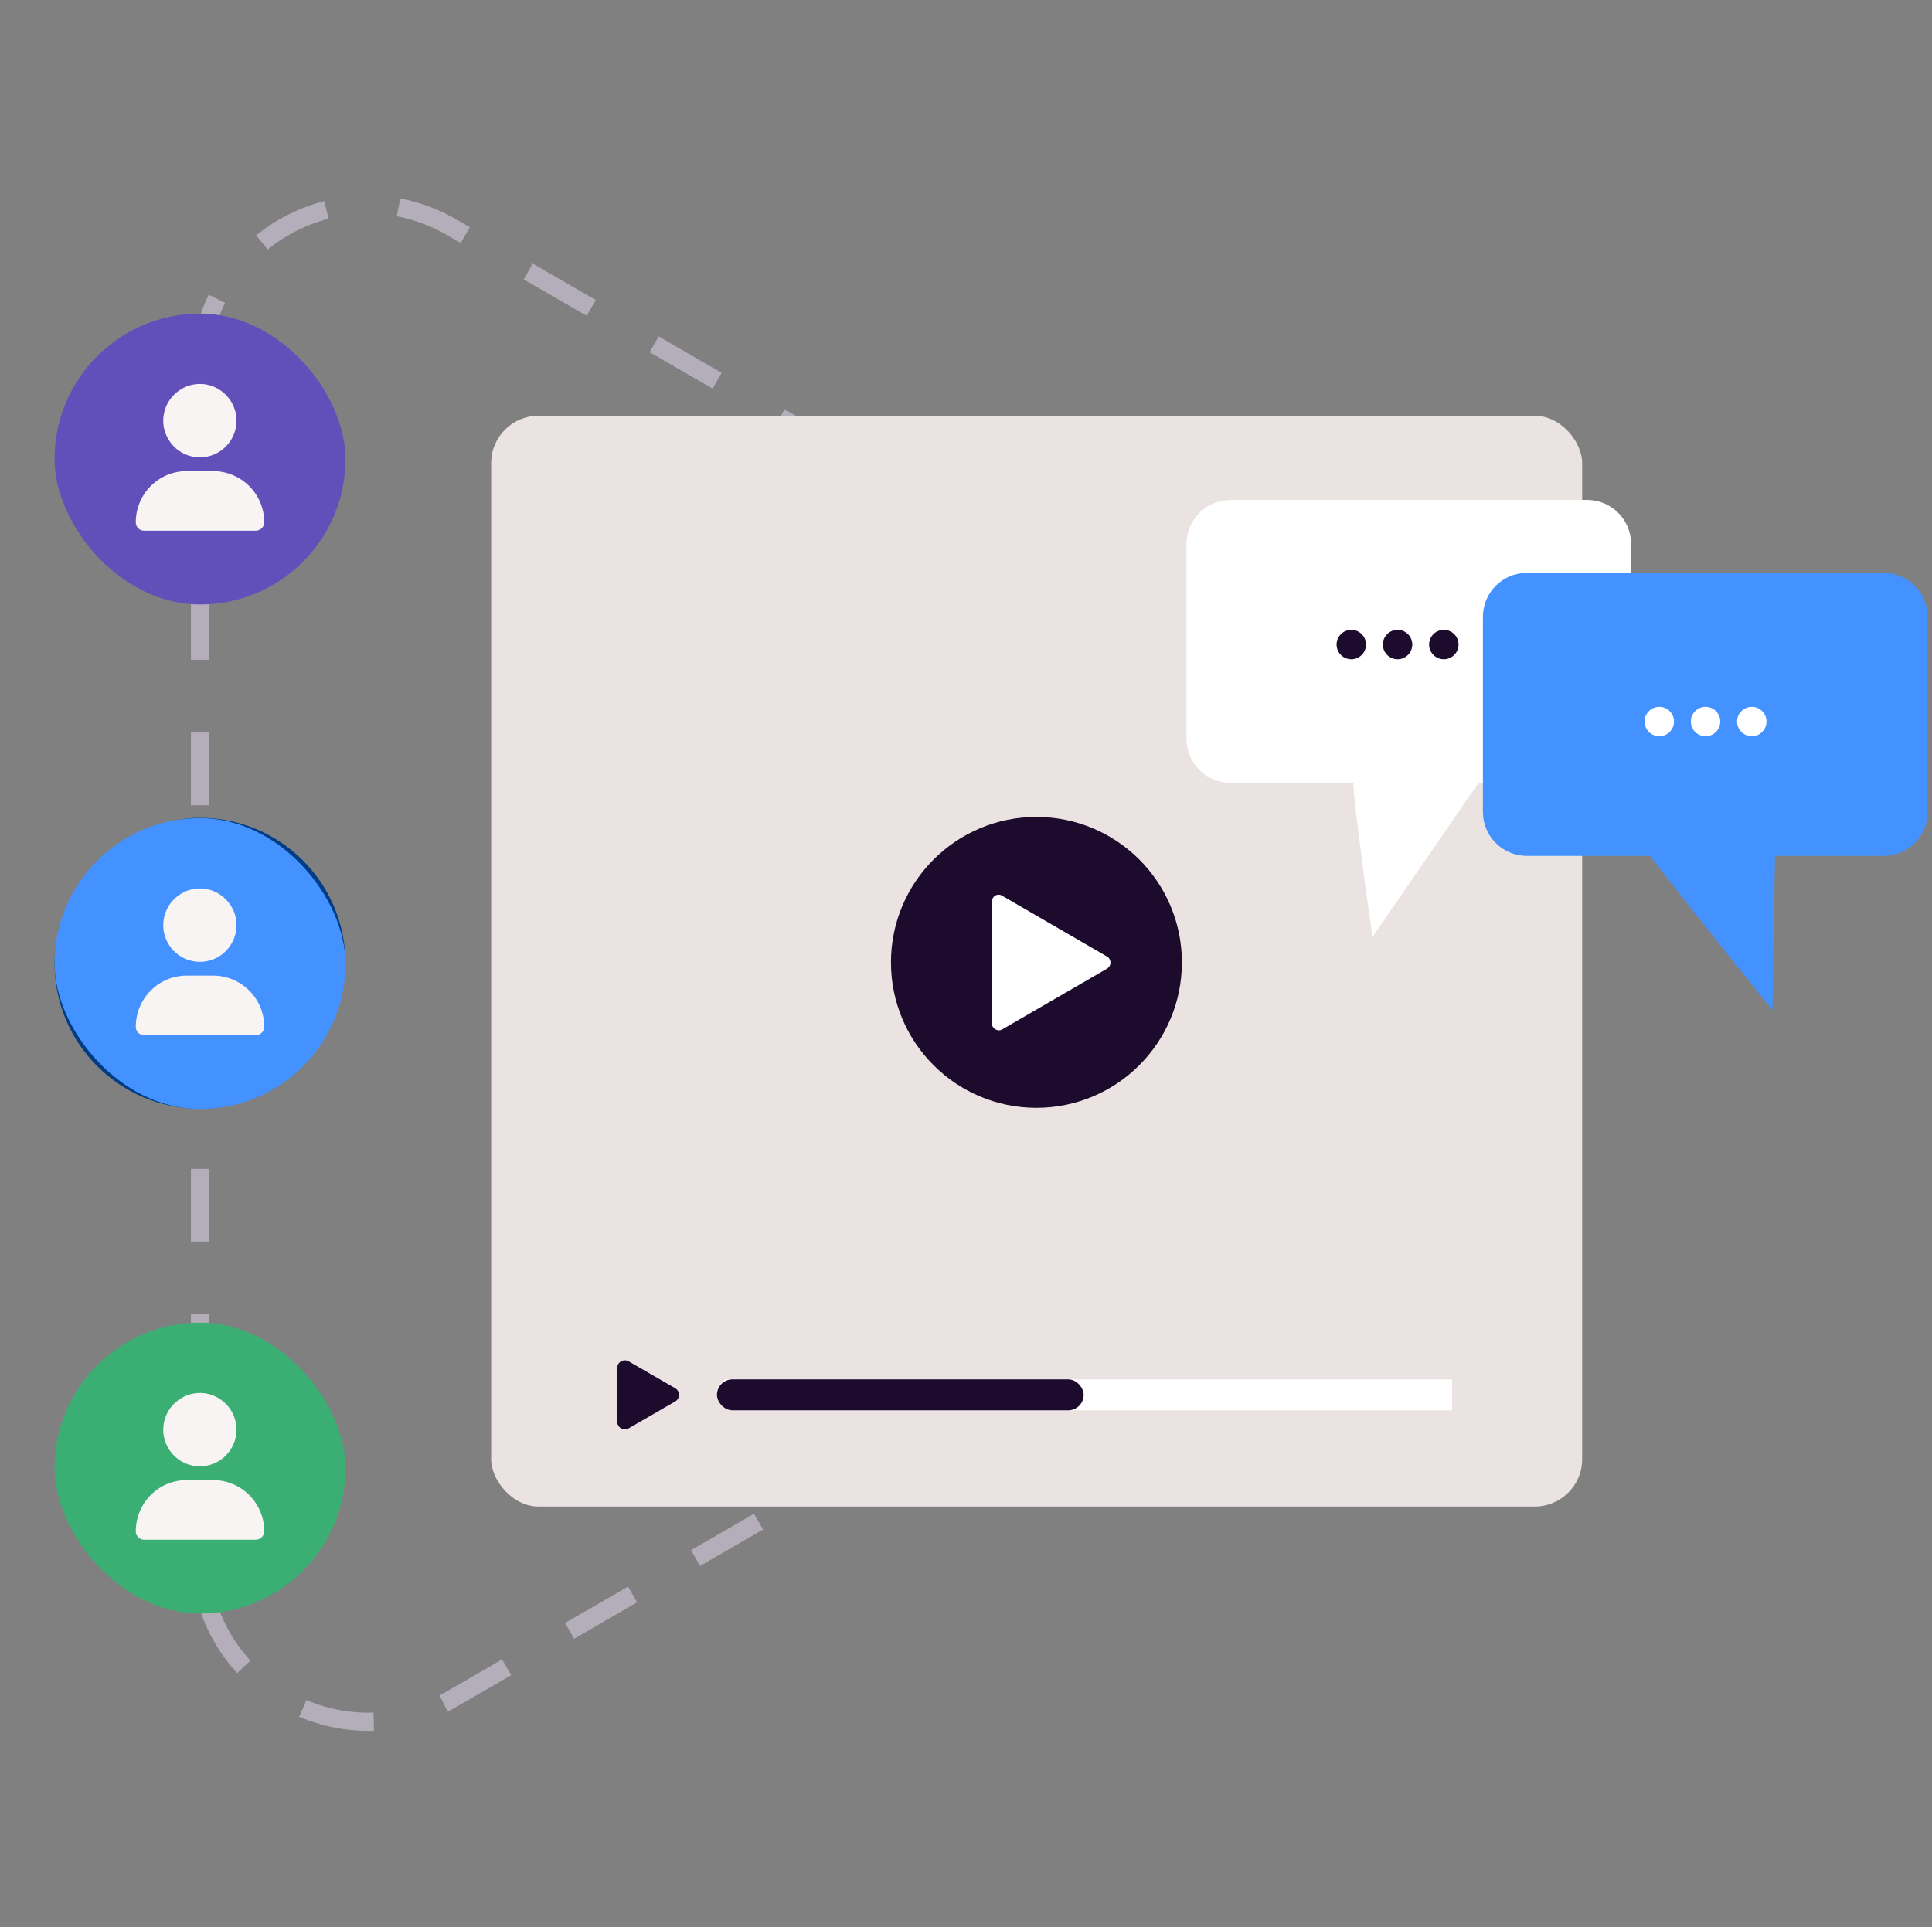 <svg xmlns="http://www.w3.org/2000/svg" fill="none" viewBox="0 0 425 424" height="424" width="425">
<rect x="0" y="0" width="425" height="424" fill="#808080" stroke="none"/>
<path stroke-dasharray="16 16" stroke-linejoin="round" stroke-width="4" stroke="#B3AEB9" d="M323.959 179.885L99.382 50.01C74.768 35.775 44 53.569 44 82.038V341.788C44 370.257 74.768 388.05 99.382 373.816L323.959 243.941C348.574 229.706 348.574 194.119 323.959 179.885Z"></path>
<rect fill="#EAE3E1" rx="10.435" height="240" width="240" y="91.469" x="108.044"></rect>
<path fill="#1C0B2D" d="M227.992 243.743C245.666 243.743 259.992 229.418 259.992 211.743C259.992 194.069 245.666 179.743 227.992 179.743C210.318 179.743 195.992 194.069 195.992 211.743C195.992 229.418 210.318 243.743 227.992 243.743Z" clip-rule="evenodd" fill-rule="evenodd"></path>
<path fill="white" d="M219.668 226.667C219.405 226.667 219.142 226.596 218.927 226.452C218.472 226.189 218.185 225.687 218.185 225.137V198.374C218.185 197.824 218.472 197.322 218.927 197.059C219.381 196.772 219.955 196.772 220.41 197.059L243.513 210.452C243.991 210.715 244.278 211.241 244.278 211.791C244.278 212.342 243.991 212.844 243.513 213.131L220.41 226.524C220.17 226.667 219.931 226.715 219.668 226.715V226.667Z" clip-rule="evenodd" fill-rule="evenodd"></path>
<path fill="#1C0B2D" d="M148.524 308.35L138.301 314.262C137.18 314.91 135.78 314.1 135.78 312.804V300.98C135.78 299.684 137.18 298.874 138.301 299.522L148.524 305.434C149.644 306.082 149.644 307.702 148.524 308.35L138.301 314.262C137.18 314.91 135.78 314.1 135.78 312.804V300.98C135.78 299.684 137.18 298.874 138.301 299.522L148.524 305.434C149.644 306.082 149.644 307.702 148.524 308.35Z"></path>
<g clip-path="url(#clip0_1577_8099)">
<rect fill="white" transform="rotate(180 475.954 310.316)" rx="3.652" height="7.304" width="318.261" y="310.316" x="475.954"></rect>
<rect fill="#1C0B2D" rx="3.404" height="6.808" width="80.672" y="303.488" x="157.712"></rect>
</g>
<rect fill="#614FBA" rx="32" height="64" width="64" y="69" x="12"></rect>
<path fill="#F7F4F3" d="M44 100.621C41.098 100.621 38.449 99.107 36.998 96.584C35.547 94.124 35.547 91.033 36.998 88.509C38.449 86.049 41.098 84.472 44 84.472C46.839 84.472 49.488 86.049 50.939 88.509C52.39 91.033 52.39 94.124 50.939 96.584C49.488 99.107 46.839 100.621 44 100.621ZM41.098 103.649H46.839C53.084 103.649 58.131 108.696 58.131 114.941C58.131 115.951 57.247 116.771 56.238 116.771H31.699C30.689 116.771 29.869 115.951 29.869 114.941C29.869 108.696 34.853 103.649 41.098 103.649Z"></path>
<rect fill="#3BAE73" rx="32" height="64" width="64" y="291" x="12"></rect>
<path fill="#F7F4F3" d="M44 322.621C41.098 322.621 38.449 321.107 36.998 318.584C35.547 316.124 35.547 313.033 36.998 310.509C38.449 308.049 41.098 306.472 44 306.472C46.839 306.472 49.488 308.049 50.939 310.509C52.39 313.033 52.39 316.124 50.939 318.584C49.488 321.107 46.839 322.621 44 322.621ZM41.098 325.649H46.839C53.084 325.649 58.131 330.696 58.131 336.941C58.131 337.951 57.247 338.771 56.238 338.771H31.699C30.689 338.771 29.869 337.951 29.869 336.941C29.869 330.696 34.853 325.649 41.098 325.649Z"></path>
<rect fill="#003C84" transform="matrix(-1 0 0 1 76 179.94)" rx="32" height="64" width="64"></rect>
<path fill="#F7F4F3" d="M44 203.059L52.327 208.358L44 213.657L52.327 219.019L60.654 213.657L52.327 208.295L60.654 203.059L52.327 197.697L44 203.059ZM52.39 220.659L44.063 215.36L35.736 220.659L44.063 225.958L52.39 220.659ZM44 213.657L35.673 208.295L44 203.059L35.736 197.697L27.346 203.059L35.736 208.358L27.346 213.657L35.736 219.019L44 213.657Z"></path>
<rect fill="#4392FF" rx="32" height="64" width="64" y="180" x="12"></rect>
<path fill="#F7F4F3" d="M44 211.621C41.098 211.621 38.449 210.107 36.998 207.584C35.547 205.124 35.547 202.033 36.998 199.509C38.449 197.049 41.098 195.472 44 195.472C46.839 195.472 49.488 197.049 50.939 199.509C52.39 202.033 52.39 205.124 50.939 207.584C49.488 210.107 46.839 211.621 44 211.621ZM41.098 214.649H46.839C53.084 214.649 58.131 219.696 58.131 225.941C58.131 226.951 57.247 227.771 56.238 227.771H31.699C30.689 227.771 29.869 226.951 29.869 225.941C29.869 219.696 34.853 214.649 41.098 214.649Z"></path>
<path fill="white" d="M349.127 110H270.678C265.324 110 261 114.336 261 119.678V162.561C261 167.915 265.336 172.239 270.678 172.239H297.768C297.213 172.794 301.895 206.185 301.895 206.185L325.239 172.239H349.127C354.48 172.239 358.804 167.903 358.804 162.561V119.678C358.804 114.324 354.468 110 349.127 110Z"></path>
<path fill="#1C0B2D" d="M307.434 145.056C309.222 145.056 310.671 143.606 310.671 141.818C310.671 140.03 309.222 138.581 307.434 138.581C305.646 138.581 304.197 140.03 304.197 141.818C304.197 143.606 305.646 145.056 307.434 145.056Z"></path>
<path fill="#1C0B2D" d="M297.258 145.056C299.046 145.056 300.496 143.606 300.496 141.818C300.496 140.03 299.046 138.581 297.258 138.581C295.47 138.581 294.021 140.03 294.021 141.818C294.021 143.606 295.47 145.056 297.258 145.056Z"></path>
<path fill="#1C0B2D" d="M317.608 145.056C319.396 145.056 320.846 143.606 320.846 141.818C320.846 140.03 319.396 138.581 317.608 138.581C315.82 138.581 314.371 140.03 314.371 141.818C314.371 143.606 315.82 145.056 317.608 145.056Z"></path>
<path fill="#4392FF" d="M414.383 126.059H335.853C330.523 126.059 326.21 130.372 326.21 135.702V178.667C326.21 183.997 330.523 188.31 335.853 188.31H362.989C373.199 201.641 389.906 222.256 389.906 222.256L390.461 188.31H414.383C419.713 188.31 424.026 183.997 424.026 178.667V135.702C424.026 130.372 419.713 126.059 414.383 126.059Z"></path>
<path fill="white" d="M375.186 161.994C376.974 161.994 378.423 160.544 378.423 158.756C378.423 156.969 376.974 155.519 375.186 155.519C373.398 155.519 371.948 156.969 371.948 158.756C371.948 160.544 373.398 161.994 375.186 161.994Z"></path>
<path fill="white" d="M365.01 161.994C366.798 161.994 368.248 160.544 368.248 158.756C368.248 156.968 366.798 155.519 365.01 155.519C363.222 155.519 361.773 156.968 361.773 158.756C361.773 160.544 363.222 161.994 365.01 161.994Z"></path>
<path fill="white" d="M385.36 161.994C387.148 161.994 388.597 160.544 388.597 158.756C388.597 156.969 387.148 155.519 385.36 155.519C383.572 155.519 382.122 156.969 382.122 158.756C382.122 160.544 383.572 161.994 385.36 161.994Z"></path>
<defs>
<clipPath id="clip0_1577_8099">
<rect transform="translate(157.712 303.488)" fill="white" height="6.808" width="161.72"></rect>
</clipPath>
</defs>
</svg>
